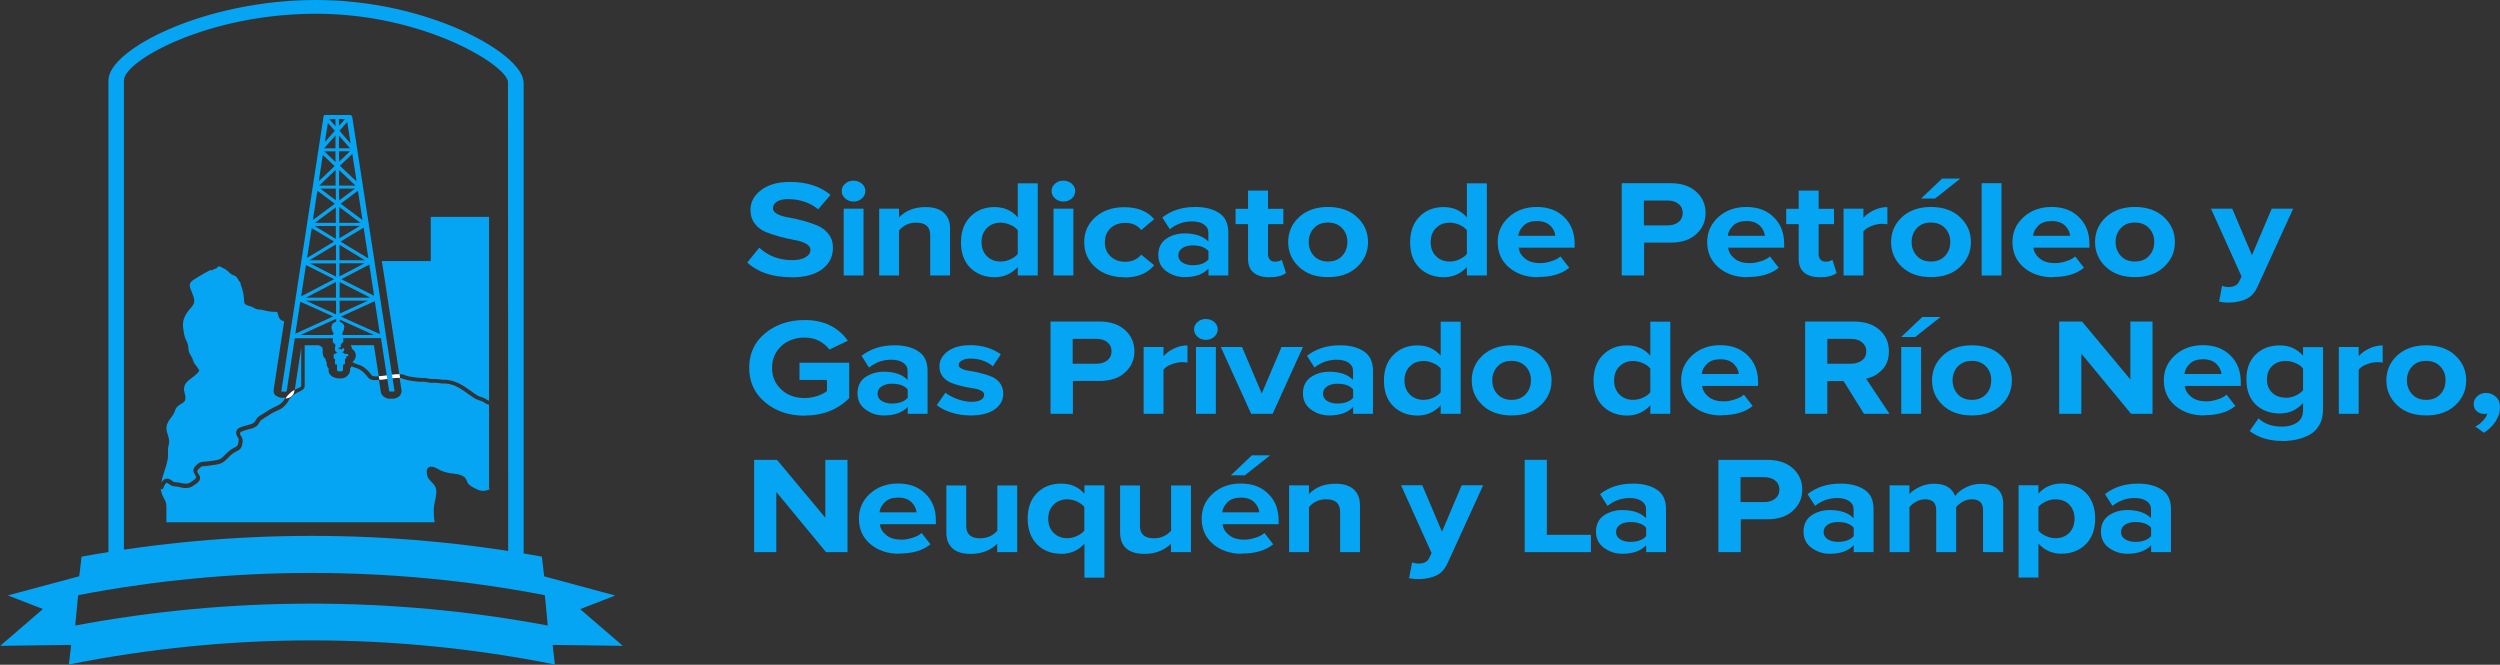 <?xml version="1.0" encoding="UTF-8"?>
<svg id="Layer_1" data-name="Layer 1" xmlns="http://www.w3.org/2000/svg" viewBox="0 0 216.7 57.62">
  <rect x="0" y="0" width="216.7" height="57.62" fill="#333333" stroke="none"/>
  <g>
    <path d="m68.59,24.03c-1.61,0-2.88-.42-3.82-1.27l1.04-1.29c.78.72,1.73,1.08,2.87,1.08.5,0,.88-.09,1.16-.26.28-.17.41-.38.41-.63,0-.22-.13-.4-.39-.54s-.58-.25-.96-.31-.8-.16-1.25-.28c-.45-.12-.87-.26-1.25-.41-.38-.15-.7-.39-.96-.72-.26-.33-.39-.73-.39-1.2,0-.69.31-1.26.93-1.73.62-.47,1.45-.7,2.49-.7,1.44,0,2.61.37,3.52,1.12l-1.07,1.25c-.71-.58-1.59-.88-2.63-.88-.41,0-.72.07-.95.22s-.34.34-.34.59c0,.19.13.35.39.49.26.13.58.23.96.29s.8.16,1.25.28c.45.12.86.26,1.25.42.38.16.7.4.96.73.26.33.39.73.39,1.19,0,.77-.31,1.39-.93,1.86-.62.47-1.52.71-2.69.71Z" style="fill: #06A5F4;"/>
    <path d="m73.98,17.47c-.28,0-.52-.09-.72-.27-.2-.18-.3-.39-.3-.64s.1-.46.3-.64c.2-.18.44-.26.72-.26s.53.09.73.26c.2.18.3.39.3.64s-.1.46-.3.64c-.2.18-.44.27-.73.27Zm.87,6.41h-1.72v-5.79h1.72v5.79Z" style="fill: #06A5F4;"/>
    <path d="m82.35,23.88h-1.72v-3.5c0-.72-.4-1.08-1.21-1.08-.62,0-1.12.23-1.49.68v3.9h-1.72v-5.79h1.72v.76c.57-.6,1.33-.9,2.29-.9.7,0,1.23.16,1.59.49.36.33.54.78.54,1.35v4.09Z" style="fill: #06A5F4;"/>
    <path d="m89.95,23.88h-1.73v-.74c-.53.59-1.21.89-2.02.89s-1.54-.27-2.09-.81-.81-1.28-.81-2.22.27-1.67.81-2.22c.54-.55,1.24-.83,2.09-.83s1.5.3,2.02.89v-2.95h1.73v8Zm-3.22-1.21c.29,0,.57-.06.85-.19s.49-.28.64-.47v-2.05c-.14-.19-.36-.35-.64-.47-.28-.12-.56-.19-.85-.19-.49,0-.88.16-1.19.47-.31.31-.46.72-.46,1.22s.15.9.46,1.21c.31.31.7.47,1.19.47Z" style="fill: #06A5F4;"/>
    <path d="m92.17,17.47c-.28,0-.52-.09-.72-.27-.2-.18-.3-.39-.3-.64s.1-.46.3-.64c.2-.18.44-.26.72-.26s.53.09.73.26c.2.18.3.39.3.64s-.1.46-.3.64c-.2.18-.44.27-.73.27Zm.87,6.41h-1.72v-5.79h1.72v5.79Z" style="fill: #06A5F4;"/>
    <path d="m97.45,24.03c-1.01,0-1.84-.28-2.49-.85-.65-.57-.98-1.3-.98-2.19s.33-1.61.98-2.18c.65-.57,1.48-.85,2.49-.85,1.16,0,2.02.35,2.59,1.04l-1.12.94c-.32-.42-.78-.62-1.38-.62-.52,0-.95.15-1.28.46-.33.31-.49.71-.49,1.22s.16.91.49,1.22c.33.31.76.47,1.28.47.59,0,1.05-.21,1.38-.62l1.12.92c-.57.7-1.43,1.06-2.59,1.06Z" style="fill: #06A5F4;"/>
    <path d="m106.47,23.88h-1.72v-.6c-.47.5-1.16.74-2.07.74-.59,0-1.11-.17-1.58-.51-.47-.34-.7-.81-.7-1.41s.23-1.09.68-1.4c.46-.31.99-.47,1.59-.47.93,0,1.62.24,2.07.71v-.78c0-.3-.13-.53-.39-.71s-.61-.26-1.04-.26c-.71,0-1.35.23-1.91.68l-.65-1.02c.78-.61,1.73-.91,2.86-.91.84,0,1.53.17,2.06.52s.8.9.8,1.68v3.74Zm-3.1-.89c.64,0,1.1-.17,1.38-.5v-.72c-.28-.34-.74-.5-1.38-.5-.35,0-.65.08-.88.23-.24.16-.35.37-.35.64s.12.47.35.62c.24.15.53.23.88.23Z" style="fill: #06A5F4;"/>
    <path d="m110.03,24.03c-.61,0-1.07-.14-1.38-.41-.32-.27-.47-.66-.47-1.17v-3.02h-1.08v-1.33h1.08v-1.58h1.73v1.58h1.33v1.33h-1.33v2.61c0,.18.05.34.16.46.11.12.25.18.43.18.27,0,.47-.06.6-.17l.37,1.15c-.32.25-.79.37-1.44.37Z" style="fill: #06A5F4;"/>
    <path d="m117.63,23.14c-.63.59-1.47.88-2.52.88s-1.88-.29-2.51-.88c-.63-.59-.94-1.31-.94-2.16s.31-1.57.94-2.16c.63-.58,1.47-.88,2.51-.88s1.89.29,2.52.88c.63.58.95,1.3.95,2.16s-.32,1.58-.95,2.16Zm-3.74-.96c.3.32.7.49,1.22.49s.92-.16,1.23-.49c.3-.32.45-.73.45-1.21s-.15-.87-.45-1.19c-.3-.32-.71-.49-1.23-.49s-.92.16-1.22.49c-.3.32-.45.72-.45,1.19s.15.88.45,1.21Z" style="fill: #06A5F4;"/>
    <path d="m128.88,23.88h-1.73v-.74c-.53.59-1.21.89-2.02.89s-1.54-.27-2.09-.81-.81-1.28-.81-2.22.27-1.67.81-2.22c.54-.55,1.24-.83,2.09-.83s1.5.3,2.02.89v-2.95h1.73v8Zm-3.22-1.21c.29,0,.57-.06.85-.19s.49-.28.64-.47v-2.05c-.14-.19-.36-.35-.64-.47-.28-.12-.56-.19-.85-.19-.49,0-.88.16-1.19.47-.31.31-.46.72-.46,1.22s.15.9.46,1.21c.31.31.7.47,1.19.47Z" style="fill: #06A5F4;"/>
    <path d="m133.32,24.03c-1.01,0-1.85-.28-2.51-.84-.66-.56-.99-1.3-.99-2.21,0-.86.32-1.57.96-2.16.64-.58,1.45-.88,2.43-.88s1.77.29,2.37.88c.61.59.91,1.36.91,2.31v.34h-4.86c.05.38.25.7.58.96.33.26.77.38,1.3.38.29,0,.6-.05.94-.16.34-.1.61-.24.81-.42l.76.98c-.66.54-1.56.8-2.7.8Zm1.5-3.58c-.03-.33-.17-.62-.44-.89-.27-.26-.66-.4-1.17-.4-.49,0-.87.13-1.14.39-.27.26-.43.56-.47.89h3.22Z" style="fill: #06A5F4;"/>
    <path d="m142.49,23.88h-1.92v-8h4.23c.95,0,1.69.25,2.23.74.54.49.81,1.1.81,1.84s-.27,1.34-.81,1.83c-.54.5-1.28.74-2.22.74h-2.3v2.84Zm2.05-4.34c.39,0,.71-.1.95-.29s.37-.46.37-.79-.12-.59-.37-.79-.57-.29-.95-.29h-2.05v2.16h2.05Z" style="fill: #06A5F4;"/>
    <path d="m151.48,24.03c-1.01,0-1.85-.28-2.51-.84-.66-.56-.99-1.3-.99-2.21,0-.86.32-1.57.96-2.16.64-.58,1.45-.88,2.43-.88s1.77.29,2.37.88c.61.59.91,1.36.91,2.31v.34h-4.86c.05.38.25.7.58.96.33.26.77.38,1.3.38.29,0,.6-.05.94-.16.34-.1.61-.24.81-.42l.76.98c-.66.54-1.56.8-2.7.8Zm1.5-3.58c-.03-.33-.17-.62-.44-.89-.27-.26-.66-.4-1.17-.4-.49,0-.87.13-1.14.39-.27.26-.43.56-.47.89h3.22Z" style="fill: #06A5F4;"/>
    <path d="m157.76,24.03c-.61,0-1.07-.14-1.38-.41-.32-.27-.47-.66-.47-1.17v-3.02h-1.08v-1.33h1.08v-1.58h1.73v1.58h1.33v1.33h-1.33v2.61c0,.18.05.34.16.46.11.12.25.18.43.18.27,0,.47-.06.6-.17l.37,1.15c-.32.25-.79.37-1.44.37Z" style="fill: #06A5F4;"/>
    <path d="m161.52,23.88h-1.72v-5.79h1.72v.79c.24-.27.56-.5.93-.67s.76-.26,1.15-.26v1.49c-.12-.02-.28-.04-.47-.04-.29,0-.6.06-.92.19-.33.13-.56.28-.69.47v3.83Z" style="fill: #06A5F4;"/>
    <path d="m169.89,23.14c-.63.59-1.47.88-2.52.88s-1.88-.29-2.51-.88c-.63-.59-.94-1.31-.94-2.16s.31-1.57.94-2.16c.63-.58,1.47-.88,2.51-.88s1.89.29,2.52.88c.63.58.95,1.3.95,2.16s-.32,1.58-.95,2.16Zm-3.74-.96c.3.32.7.49,1.22.49s.92-.16,1.23-.49c.3-.32.45-.73.45-1.21s-.15-.87-.45-1.19c-.3-.32-.71-.49-1.23-.49s-.92.16-1.22.49c-.3.32-.45.72-.45,1.19s.15.88.45,1.21Zm3.77-6.7l-2.19,1.73h-1.21l1.82-1.73h1.58Z" style="fill: #06A5F4;"/>
    <path d="m173.49,23.88h-1.72v-8h1.72v8Z" style="fill: #06A5F4;"/>
    <path d="m177.94,24.03c-1.01,0-1.85-.28-2.51-.84-.66-.56-.99-1.3-.99-2.21,0-.86.32-1.57.96-2.16.64-.58,1.45-.88,2.43-.88s1.77.29,2.37.88c.61.59.91,1.36.91,2.31v.34h-4.86c.05.38.25.7.58.96.33.26.77.38,1.3.38.29,0,.6-.05.94-.16.34-.1.61-.24.81-.42l.76.98c-.66.54-1.56.8-2.7.8Zm1.5-3.58c-.03-.33-.17-.62-.44-.89-.27-.26-.66-.4-1.17-.4-.49,0-.87.13-1.14.39-.27.26-.43.56-.47.89h3.22Z" style="fill: #06A5F4;"/>
    <path d="m187.57,23.14c-.63.59-1.47.88-2.52.88s-1.88-.29-2.51-.88c-.63-.59-.94-1.31-.94-2.16s.31-1.57.94-2.16c.63-.58,1.47-.88,2.51-.88s1.89.29,2.52.88c.63.58.95,1.3.95,2.16s-.32,1.58-.95,2.16Zm-3.74-.96c.3.32.7.49,1.22.49s.92-.16,1.23-.49c.3-.32.45-.73.45-1.21s-.15-.87-.45-1.19c-.3-.32-.71-.49-1.23-.49s-.92.16-1.22.49c-.3.32-.45.72-.45,1.19s.15.88.45,1.21Z" style="fill: #06A5F4;"/>
    <path d="m192.35,26.15l.26-1.37c.16.06.34.1.54.1.46,0,.76-.14.91-.42l.24-.49-2.65-5.88h1.84l1.71,4.03,1.71-4.03h1.86l-3.08,6.74c-.23.51-.54.87-.95,1.07-.41.2-.92.31-1.53.33-.32,0-.6-.03-.85-.08Z" style="fill: #06A5F4;"/>
    <path d="m69.75,36.03c-1.35,0-2.5-.38-3.42-1.15-.93-.77-1.39-1.77-1.39-3s.46-2.24,1.39-3c.92-.76,2.07-1.14,3.42-1.14,1.64,0,2.89.6,3.74,1.79l-1.6.77c-.22-.3-.51-.55-.89-.75-.37-.2-.79-.29-1.25-.29-.82,0-1.5.25-2.03.74-.53.5-.8,1.12-.8,1.88s.27,1.39.8,1.88c.53.5,1.21.74,2.03.74.38,0,.75-.06,1.1-.18.35-.12.63-.26.83-.43v-.96h-2.38v-1.49h4.31v3.07c-1.02,1.01-2.3,1.51-3.85,1.51Z" style="fill: #06A5F4;"/>
    <path d="m80.4,35.87h-1.72v-.6c-.47.5-1.16.74-2.07.74-.59,0-1.11-.17-1.58-.51-.47-.34-.7-.81-.7-1.41s.23-1.09.68-1.4c.46-.31.99-.47,1.59-.47.93,0,1.62.24,2.07.71v-.78c0-.3-.13-.53-.39-.71s-.61-.26-1.04-.26c-.71,0-1.35.23-1.91.68l-.65-1.02c.78-.61,1.73-.91,2.86-.91.84,0,1.53.17,2.06.52s.8.9.8,1.68v3.74Zm-3.1-.89c.64,0,1.1-.17,1.38-.5v-.72c-.28-.34-.74-.5-1.38-.5-.35,0-.65.08-.88.23-.24.16-.35.37-.35.64s.12.47.35.62c.24.15.53.23.88.23Z" style="fill: #06A5F4;"/>
    <path d="m84.12,36.01c-.57,0-1.11-.08-1.63-.24-.52-.16-.95-.38-1.29-.66l.75-1.07c.25.21.6.39,1.03.55.43.16.84.24,1.23.24.36,0,.63-.06.82-.17.18-.11.28-.26.28-.46,0-.14-.1-.26-.29-.35-.19-.09-.43-.16-.72-.2-.28-.04-.6-.1-.93-.18-.34-.08-.65-.18-.93-.29s-.52-.29-.72-.53c-.19-.24-.29-.55-.29-.9,0-.51.24-.94.72-1.3.48-.35,1.13-.53,1.96-.53,1.01,0,1.89.26,2.64.79l-.69,1.04c-.21-.19-.49-.35-.83-.48-.35-.13-.72-.19-1.1-.19-.31,0-.56.05-.75.16s-.28.25-.28.41c0,.13.09.23.28.32s.43.15.72.19.6.1.93.19c.33.08.65.18.93.3s.53.3.72.56.28.57.28.94c0,.54-.25.99-.75,1.34-.5.35-1.19.52-2.08.52Z" style="fill: #06A5F4;"/>
    <path d="m92.98,35.87h-1.92v-8h4.23c.95,0,1.69.25,2.23.74.54.49.81,1.1.81,1.84s-.27,1.34-.81,1.83c-.54.5-1.28.74-2.22.74h-2.3v2.84Zm2.05-4.34c.39,0,.71-.1.95-.29s.37-.46.37-.79-.12-.59-.37-.79-.57-.29-.95-.29h-2.05v2.16h2.05Z" style="fill: #06A5F4;"/>
    <path d="m100.85,35.87h-1.72v-5.79h1.72v.79c.24-.27.56-.5.93-.67s.76-.26,1.15-.26v1.49c-.12-.02-.28-.04-.47-.04-.29,0-.6.06-.92.19-.33.13-.56.28-.69.47v3.83Z" style="fill: #06A5F4;"/>
    <path d="m104.52,29.46c-.28,0-.52-.09-.72-.27-.2-.18-.3-.39-.3-.64s.1-.46.3-.64c.2-.18.44-.26.72-.26s.53.09.73.26c.2.18.3.39.3.64s-.1.46-.3.64c-.2.18-.44.27-.73.27Zm.87,6.41h-1.72v-5.79h1.72v5.79Z" style="fill: #06A5F4;"/>
    <path d="m110.31,35.87h-1.86l-2.63-5.79h1.84l1.71,4.03,1.71-4.03h1.86l-2.63,5.79Z" style="fill: #06A5F4;"/>
    <path d="m119.01,35.87h-1.72v-.6c-.47.5-1.16.74-2.07.74-.59,0-1.11-.17-1.58-.51-.47-.34-.7-.81-.7-1.41s.23-1.09.68-1.4c.46-.31.99-.47,1.59-.47.93,0,1.62.24,2.07.71v-.78c0-.3-.13-.53-.39-.71s-.61-.26-1.04-.26c-.71,0-1.35.23-1.91.68l-.65-1.02c.78-.61,1.73-.91,2.86-.91.84,0,1.53.17,2.06.52s.8.9.8,1.68v3.74Zm-3.1-.89c.64,0,1.1-.17,1.38-.5v-.72c-.28-.34-.74-.5-1.38-.5-.35,0-.65.08-.88.23-.24.16-.35.37-.35.64s.12.47.35.62c.24.15.53.23.88.23Z" style="fill: #06A5F4;"/>
    <path d="m126.61,35.87h-1.73v-.74c-.53.59-1.21.89-2.02.89s-1.54-.27-2.09-.81-.81-1.28-.81-2.22.27-1.67.81-2.22c.54-.55,1.24-.83,2.09-.83s1.5.3,2.02.89v-2.95h1.73v8Zm-3.22-1.21c.29,0,.57-.06.85-.19s.49-.28.64-.47v-2.05c-.14-.19-.36-.35-.64-.47-.28-.12-.56-.19-.85-.19-.49,0-.88.16-1.19.47-.31.31-.46.72-.46,1.22s.15.9.46,1.21c.31.31.7.47,1.19.47Z" style="fill: #06A5F4;"/>
    <path d="m133.54,35.13c-.63.59-1.47.88-2.52.88s-1.88-.29-2.51-.88c-.63-.59-.94-1.31-.94-2.16s.31-1.57.94-2.16c.63-.58,1.47-.88,2.51-.88s1.89.29,2.52.88c.63.58.95,1.3.95,2.16s-.32,1.58-.95,2.16Zm-3.74-.96c.3.32.7.49,1.22.49s.92-.16,1.23-.49c.3-.32.45-.73.45-1.21s-.15-.87-.45-1.19c-.3-.32-.71-.49-1.23-.49s-.92.16-1.22.49c-.3.32-.45.72-.45,1.19s.15.88.45,1.21Z" style="fill: #06A5F4;"/>
    <path d="m144.78,35.87h-1.73v-.74c-.53.59-1.21.89-2.02.89s-1.54-.27-2.09-.81-.81-1.28-.81-2.22.27-1.67.81-2.22c.54-.55,1.24-.83,2.09-.83s1.5.3,2.02.89v-2.95h1.73v8Zm-3.22-1.21c.29,0,.57-.06.85-.19s.49-.28.64-.47v-2.05c-.14-.19-.36-.35-.64-.47-.28-.12-.56-.19-.85-.19-.49,0-.88.16-1.19.47-.31.31-.46.72-.46,1.22s.15.9.46,1.21c.31.31.7.47,1.19.47Z" style="fill: #06A5F4;"/>
    <path d="m149.22,36.01c-1.01,0-1.85-.28-2.51-.84-.66-.56-.99-1.3-.99-2.21,0-.86.32-1.57.96-2.16.64-.58,1.45-.88,2.43-.88s1.77.29,2.37.88c.61.59.91,1.36.91,2.31v.34h-4.86c.05.38.25.7.58.96.33.26.77.38,1.3.38.29,0,.6-.05.94-.16.34-.1.61-.24.81-.42l.76.98c-.66.54-1.56.8-2.7.8Zm1.5-3.58c-.03-.33-.17-.62-.44-.89-.27-.26-.66-.4-1.17-.4-.49,0-.87.13-1.14.39-.27.26-.43.56-.47.89h3.22Z" style="fill: #06A5F4;"/>
    <path d="m163.78,35.87h-2.21l-1.77-2.84h-1.41v2.84h-1.92v-8h4.23c.93,0,1.67.24,2.21.72.55.48.82,1.1.82,1.86,0,.66-.19,1.19-.58,1.59-.38.41-.85.67-1.4.78l2.03,3.05Zm-3.37-4.34c.4,0,.72-.1.98-.29s.38-.46.38-.79-.13-.59-.38-.79-.58-.29-.98-.29h-2.02v2.16h2.02Z" style="fill: #06A5F4;"/>
    <path d="m168.2,27.48l-2.19,1.73h-1.21l1.82-1.73h1.59Zm-1.68,8.39h-1.72v-5.79h1.72v5.79Z" style="fill: #06A5F4;"/>
    <path d="m173.44,35.13c-.63.59-1.47.88-2.52.88s-1.88-.29-2.51-.88c-.63-.59-.94-1.31-.94-2.16s.31-1.57.94-2.16c.63-.58,1.47-.88,2.51-.88s1.89.29,2.52.88c.63.58.95,1.3.95,2.16s-.32,1.58-.95,2.16Zm-3.74-.96c.3.32.7.49,1.22.49s.92-.16,1.23-.49c.3-.32.45-.73.45-1.21s-.15-.87-.45-1.19c-.3-.32-.71-.49-1.23-.49s-.92.16-1.22.49c-.3.32-.45.72-.45,1.19s.15.88.45,1.21Z" style="fill: #06A5F4;"/>
    <path d="m186.58,35.87h-1.86l-4.31-5.22v5.22h-1.92v-8h1.98l4.19,5.02v-5.02h1.92v8Z" style="fill: #06A5F4;"/>
    <path d="m191.06,36.01c-1.01,0-1.85-.28-2.51-.84-.66-.56-.99-1.3-.99-2.21,0-.86.32-1.57.96-2.16.64-.58,1.45-.88,2.43-.88s1.77.29,2.37.88c.61.59.91,1.36.91,2.31v.34h-4.86c.05.38.25.7.58.96.33.26.77.38,1.3.38.29,0,.6-.05.94-.16.34-.1.61-.24.81-.42l.76.98c-.66.54-1.56.8-2.7.8Zm1.5-3.58c-.03-.33-.17-.62-.44-.89-.27-.26-.66-.4-1.17-.4-.49,0-.87.13-1.14.39-.27.26-.43.56-.47.89h3.22Z" style="fill: #06A5F4;"/>
    <path d="m197.82,38.22c-1.13,0-2.07-.29-2.82-.86l.77-1.1c.49.48,1.17.72,2.05.72.49,0,.91-.11,1.27-.34.36-.23.54-.6.54-1.12v-.59c-.54.61-1.21.91-2.02.91-.85,0-1.54-.26-2.08-.77-.54-.52-.81-1.24-.81-2.18s.27-1.65.81-2.17c.54-.52,1.23-.78,2.08-.78s1.49.3,2.02.89v-.74h1.73v5.4c0,.53-.11.98-.32,1.35-.21.38-.5.66-.86.85-.36.19-.73.33-1.12.41s-.8.13-1.24.13Zm.33-3.74c.28,0,.56-.06.84-.19.28-.13.49-.28.64-.47v-1.87c-.14-.19-.35-.35-.63-.47-.28-.12-.56-.19-.85-.19-.5,0-.9.14-1.2.43-.3.29-.45.68-.45,1.16s.15.88.45,1.16c.3.29.7.43,1.2.43Z" style="fill: #06A5F4;"/>
    <path d="m204.45,35.87h-1.72v-5.79h1.72v.79c.24-.27.56-.5.93-.67s.76-.26,1.15-.26v1.49c-.12-.02-.28-.04-.47-.04-.29,0-.6.06-.92.19-.33.13-.56.28-.69.47v3.83Z" style="fill: #06A5F4;"/>
    <path d="m212.82,35.13c-.63.59-1.47.88-2.52.88s-1.88-.29-2.51-.88c-.63-.59-.94-1.31-.94-2.16s.31-1.57.94-2.16c.63-.58,1.47-.88,2.51-.88s1.89.29,2.52.88c.63.58.95,1.3.95,2.16s-.32,1.58-.95,2.16Zm-3.74-.96c.3.32.7.49,1.22.49s.92-.16,1.23-.49c.3-.32.45-.73.45-1.21s-.15-.87-.45-1.19c-.3-.32-.71-.49-1.23-.49s-.92.16-1.22.49c-.3.32-.45.72-.45,1.19s.15.88.45,1.21Z" style="fill: #06A5F4;"/>
    <path d="m216.7,35.28c0,.44-.13.85-.38,1.24-.25.39-.59.72-1.02.99l-.74-.54c.23-.1.44-.27.65-.49.21-.22.34-.43.39-.64-.08.02-.17.04-.26.04-.26,0-.48-.08-.66-.24-.18-.16-.26-.37-.26-.62s.1-.49.31-.68c.21-.19.46-.28.75-.28.33,0,.62.11.86.33.24.22.36.52.36.89Z" style="fill: #06A5F4;"/>
    <path d="m73.46,47.86h-1.86l-4.31-5.22v5.22h-1.92v-8h1.98l4.19,5.02v-5.02h1.92v8Z" style="fill: #06A5F4;"/>
    <path d="m77.95,48c-1.01,0-1.85-.28-2.51-.84-.66-.56-.99-1.3-.99-2.21,0-.86.32-1.57.96-2.16.64-.58,1.45-.88,2.43-.88s1.77.29,2.37.88c.61.59.91,1.36.91,2.31v.34h-4.86c.05.38.25.7.58.96.33.26.77.38,1.3.38.29,0,.6-.05.94-.16.34-.1.61-.24.81-.42l.76.98c-.66.54-1.56.8-2.7.8Zm1.5-3.58c-.03-.33-.17-.62-.44-.89-.27-.26-.66-.4-1.17-.4-.49,0-.87.13-1.14.39-.27.26-.43.56-.47.89h3.22Z" style="fill: #06A5F4;"/>
    <path d="m88.16,47.86h-1.72v-.73c-.59.58-1.35.88-2.3.88-.7,0-1.23-.16-1.58-.48s-.53-.77-.53-1.34v-4.11h1.72v3.51c0,.71.4,1.07,1.21,1.07.6,0,1.1-.22,1.49-.66v-3.92h1.72v5.79Z" style="fill: #06A5F4;"/>
    <path d="m91.98,48c-.86,0-1.56-.27-2.09-.82-.54-.54-.81-1.29-.81-2.23s.27-1.68.81-2.22c.54-.54,1.23-.81,2.09-.81s1.5.29,2.02.88v-.73h1.73v8h-1.73v-2.95c-.52.59-1.2.89-2.02.89Zm.54-1.35c.27,0,.55-.06.83-.19.28-.13.5-.28.64-.47v-2.05c-.14-.18-.36-.34-.64-.47-.28-.13-.56-.19-.84-.19-.49,0-.88.16-1.19.47-.31.31-.46.72-.46,1.21s.15.91.46,1.22c.31.31.7.47,1.19.47Z" style="fill: #06A5F4;"/>
    <path d="m103.22,47.86h-1.72v-.73c-.59.58-1.35.88-2.3.88-.7,0-1.23-.16-1.58-.48s-.53-.77-.53-1.34v-4.11h1.72v3.51c0,.71.4,1.07,1.21,1.07.6,0,1.1-.22,1.49-.66v-3.92h1.72v5.79Z" style="fill: #06A5F4;"/>
    <path d="m107.66,48c-1.01,0-1.85-.28-2.51-.84-.66-.56-.99-1.3-.99-2.21,0-.86.32-1.57.96-2.16.64-.58,1.45-.88,2.43-.88s1.77.29,2.37.88c.61.59.91,1.36.91,2.31v.34h-4.86c.05.38.25.7.58.96.33.26.77.38,1.3.38.29,0,.6-.05.94-.16.34-.1.61-.24.81-.42l.76.98c-.66.54-1.56.8-2.7.8Zm1.5-3.58c-.03-.33-.17-.62-.44-.89-.27-.26-.66-.4-1.17-.4-.49,0-.87.13-1.14.39-.27.26-.43.56-.47.89h3.22Zm.93-4.95l-2.19,1.73h-1.21l1.82-1.73h1.58Z" style="fill: #06A5F4;"/>
    <path d="m117.88,47.86h-1.72v-3.5c0-.72-.4-1.08-1.21-1.08-.62,0-1.12.23-1.49.68v3.9h-1.72v-5.79h1.72v.76c.57-.6,1.33-.9,2.29-.9.7,0,1.23.16,1.59.49.36.33.54.78.54,1.35v4.09Z" style="fill: #06A5F4;"/>
    <path d="m122.14,50.12l.26-1.37c.16.06.34.1.54.1.46,0,.76-.14.91-.42l.24-.49-2.65-5.88h1.84l1.71,4.03,1.71-4.03h1.86l-3.08,6.74c-.23.51-.54.87-.95,1.07-.41.2-.92.31-1.53.33-.32,0-.6-.03-.85-.08Z" style="fill: #06A5F4;"/>
    <path d="m137.9,47.86h-5.74v-8h1.92v6.5h3.82v1.5Z" style="fill: #06A5F4;"/>
    <path d="m144.41,47.86h-1.72v-.6c-.47.5-1.16.74-2.07.74-.59,0-1.11-.17-1.58-.51-.47-.34-.7-.81-.7-1.41s.23-1.09.68-1.4c.46-.31.99-.47,1.59-.47.93,0,1.62.24,2.07.71v-.78c0-.3-.13-.53-.39-.71s-.61-.26-1.04-.26c-.71,0-1.35.23-1.91.68l-.65-1.02c.78-.61,1.73-.91,2.86-.91.84,0,1.53.17,2.06.52.53.34.8.9.8,1.68v3.74Zm-3.1-.89c.64,0,1.1-.17,1.38-.5v-.72c-.28-.34-.74-.5-1.38-.5-.35,0-.65.08-.88.23-.24.16-.35.37-.35.64s.12.47.35.62c.24.15.53.23.88.23Z" style="fill: #06A5F4;"/>
    <path d="m150.87,47.86h-1.92v-8h4.23c.95,0,1.69.25,2.23.74.54.49.81,1.1.81,1.84s-.27,1.34-.81,1.83c-.54.5-1.28.74-2.22.74h-2.3v2.84Zm2.05-4.34c.39,0,.71-.1.95-.29s.37-.46.37-.79-.12-.59-.37-.79-.57-.29-.95-.29h-2.05v2.16h2.05Z" style="fill: #06A5F4;"/>
    <path d="m162.4,47.86h-1.72v-.6c-.47.5-1.16.74-2.07.74-.59,0-1.11-.17-1.58-.51-.47-.34-.7-.81-.7-1.41s.23-1.09.68-1.4c.46-.31.99-.47,1.59-.47.93,0,1.62.24,2.07.71v-.78c0-.3-.13-.53-.39-.71s-.61-.26-1.04-.26c-.71,0-1.35.23-1.91.68l-.65-1.02c.78-.61,1.73-.91,2.86-.91.84,0,1.53.17,2.06.52.53.34.8.9.8,1.68v3.74Zm-3.1-.89c.64,0,1.1-.17,1.38-.5v-.72c-.28-.34-.74-.5-1.38-.5-.35,0-.65.08-.88.23-.24.16-.35.37-.35.64s.12.47.35.62c.24.15.53.23.88.23Z" style="fill: #06A5F4;"/>
    <path d="m173.62,47.86h-1.73v-3.66c0-.62-.33-.92-.97-.92-.28,0-.54.07-.78.2-.24.14-.43.29-.58.47v3.91h-1.73v-3.66c0-.62-.32-.92-.97-.92-.27,0-.53.07-.77.2s-.44.3-.58.48v3.9h-1.72v-5.79h1.72v.76c.16-.21.45-.41.85-.61.41-.2.83-.29,1.29-.29.95,0,1.55.35,1.82,1.06.21-.29.52-.54.93-.74.41-.21.85-.31,1.32-.31.61,0,1.09.15,1.42.44.33.29.5.73.5,1.31v4.18Z" style="fill: #06A5F4;"/>
    <path d="m178.71,48c-.82,0-1.49-.3-2.02-.89v2.95h-1.72v-8h1.72v.73c.51-.58,1.19-.88,2.02-.88s1.56.27,2.09.81.81,1.28.81,2.22-.27,1.69-.81,2.23-1.24.82-2.09.82Zm-.54-1.35c.5,0,.9-.16,1.2-.47.3-.31.45-.72.45-1.22s-.15-.9-.45-1.21c-.3-.31-.7-.47-1.2-.47-.28,0-.56.06-.84.19-.28.13-.49.28-.64.47v2.05c.14.18.36.34.64.47.28.13.56.19.83.19Z" style="fill: #06A5F4;"/>
    <path d="m188.18,47.86h-1.72v-.6c-.47.5-1.16.74-2.07.74-.59,0-1.11-.17-1.58-.51-.47-.34-.7-.81-.7-1.41s.23-1.09.68-1.4c.46-.31.99-.47,1.59-.47.93,0,1.62.24,2.07.71v-.78c0-.3-.13-.53-.39-.71s-.61-.26-1.04-.26c-.71,0-1.35.23-1.91.68l-.65-1.02c.78-.61,1.73-.91,2.86-.91.84,0,1.53.17,2.06.52s.8.9.8,1.68v3.74Zm-3.1-.89c.64,0,1.1-.17,1.38-.5v-.72c-.28-.34-.74-.5-1.38-.5-.35,0-.65.08-.88.23-.24.16-.35.37-.35.64s.12.47.35.62c.24.15.53.23.88.23Z" style="fill: #06A5F4;"/>
  </g>
  <g>
    <path d="m53.99,55.99l-3.7-3.19,3.04-1.18-6.16-1.66-.2-1.71c-13.16-2.4-26.74-2.4-39.9,0l-.2,1.7-6.19,1.66,3.04,1.18-3.7,3.19,6.15-.08-.2,1.7c13.87-2.79,28.26-2.79,42.13,0l-.2-1.7,6.12.08Zm-47.47-1.77l.25-2.63c13.33-2.57,27.13-2.57,40.46,0l.25,2.63c-13.5-2.53-27.45-2.53-40.96,0Z" style="fill: #06A5F4;"/>
    <g>
      <path d="m45.36,6.97c-.31-2.44-8.32-6.97-17.97-6.97S9.4,4.28,9.4,6.96v43.78h2.5c-.21-.36-.15-.82.09-1.19h-1.25V6.96c0-1.67,7.21-5.77,16.66-5.77s16.63,4.54,16.63,5.93l.02,42.44h-.47c.2.37.19.83-.04,1.19h1.85V7.16l-.03-.19Z" style="fill: #06A5F4;"/>
      <path d="m32.29,32.57c-.06-.03-.12-.12-.18-.19-.03-.04-.05-.07-.08-.1-.19-.22-.43-.47-.8-.63-.08-.03-.18-.07-.29-.1-.14-.04-.28-.1-.4-.16v.15c0,.07-.02.14-.04.2.11.04.21.08.32.12.09.03.18.06.25.09.3.13.5.34.68.54.02.02.04.05.07.08.08.1.17.22.29.29.15.08.42.09.77.07l-.05-.31c-.35.02-.5-.01-.54-.04Z" style="fill: none;"/>
      <path d="m28.24,30.72c0-.11.04-.22.11-.32,0-.04,0-.07,0-.11,0-.03,0-.1.01-.16-.01-.04-.03-.09-.05-.12-.02-.03-.05-.06-.07-.1h-.58.01c.24.11.32.19.34.31,0,.06,0,.13,0,.2,0,.11-.02.24.03.37.04.12.12.21.21.3,0-.02-.01-.03-.01-.04v-.33Z" style="fill: none;"/>
      <path d="m31.23,31.66c.37.16.61.41.8.63.02.03.05.06.08.1.06.07.12.16.18.19.04.02.18.06.54.04l-.42-2.7h-2.02c.04.06.07.12.09.18.01.05.02.1.03.14.17.11.3.28.32.45.05.21-.04.49-.22.63,0,0-.02.01-.03.02,0,.02-.02.03-.03.05h0c.11.07.26.13.4.18.11.03.21.07.29.1Z" style="fill: #06A5F4;"/>
      <path d="m34.64,32.43c.24,0,.31.03.45.08.03.01.07.03.12.05.19.07.41.1.63.13.09.01.19.03.28.04.14.02.27.03.41.03.07,0,.15,0,.22,0,.13,0,.25.03.36.05.11.02.21.04.32.04.07,0,.14,0,.2,0,.17,0,.34,0,.53.04.11.02.23.02.35.03.1,0,.21,0,.32.02.78.1,1.39.52,1.97.94.2.14.39.28.58.4.11.07.23.1.35.14.07.02.15.05.22.08.09.03.17.09.25.14.06.04.13.08.19.1v-15.94h-5.05v3.83h-4.24l1.51,9.8s.01,0,.02,0Z" style="fill: #06A5F4;"/>
      <path d="m28.36,30.08s-.03-.05-.05-.07c.02.04.04.08.05.12,0-.02,0-.03,0-.05Z" style="fill: #06A5F4;"/>
      <path d="m42.39,42.36v-7.28h-.01s0,0,0,0c-.15-.03-.28-.11-.39-.18-.07-.04-.13-.09-.19-.11-.07-.03-.13-.05-.2-.07-.14-.05-.29-.09-.44-.18-.21-.13-.41-.27-.6-.41-.54-.39-1.11-.79-1.8-.87-.09-.01-.19-.01-.28-.02-.13,0-.27,0-.42-.03-.15-.03-.3-.03-.45-.03-.07,0-.14,0-.22,0-.13,0-.25-.03-.37-.05-.11-.02-.21-.04-.31-.04-.07,0-.14,0-.21,0-.15,0-.3,0-.48-.03-.09-.02-.18-.03-.27-.04-.23-.03-.48-.07-.7-.15-.06-.02-.1-.04-.14-.05-.09-.04-.14-.05-.27-.05l.16,1.04c.03.18-.05.4-.18.53-.13.12-.36.22-.55.22h-.32c-.34,0-.7-.28-.74-.58l-.16-1.04c-.35.02-.62.01-.77-.07-.12-.07-.21-.18-.29-.29-.02-.03-.04-.06-.07-.08-.17-.2-.37-.4-.68-.54-.07-.03-.16-.06-.25-.09-.11-.03-.22-.07-.32-.12-.03.06-.07.13-.12.18v.17c0,.15-.08.3-.19.42-.03.04-.07.08-.11.11-.14.12-.37.19-.57.17,0,0-.01,0-.02,0h-.14c-.11,0-.23-.03-.34-.08-.29-.09-.5-.33-.5-.62v-.15c-.1-.11-.16-.25-.16-.4v-.13c-.07-.09-.1-.2-.11-.31-.09-.09-.17-.19-.21-.3-.04-.14-.04-.26-.03-.37,0-.07,0-.14,0-.2-.02-.13-.11-.21-.34-.31h-.01s-1.21,0-1.21,0v3.58c-.05.26-.34.39-.54.47-.03.01-.06.03-.08.04-.17.08-.3.17-.45.31-.17.15-.26.26-.34.42-.09.18-.26.36-.38.48-.2.19-.43.3-.65.39-.14.06-.26.12-.38.19-.14.09-.28.18-.42.26-.17.11-.34.21-.5.32-.09.06-.14.14-.19.24-.06.11-.14.24-.29.34-.21.14-.44.2-.66.25-.1.02-.2.05-.29.08-.05.02-.1.03-.14.05-.25.08-.3.1-.29.26,0,.07.04.13.09.2.05.08.11.18.13.3.02.15-.02.37-.06.52-.07.3-.3.41-.52.52l-.06.03c-.27.13-.54.42-.73.61-.21.22-.39.36-.71.44-.22.05-.45.08-.67.11-.13.01-.26.03-.38.05-.07.01-.14.01-.21.02-.13,0-.2.01-.27.06-.07.04-.18.15-.24.22-.13.15-.09.22.03.41.02.04.05.07.07.11.11.18.13.47-.36.78-.03.02-.07.05-.1.07-.11.08-.23.16-.39.2-.18.05-.42.06-.61.02-.07-.01-.14-.03-.22-.05-.06-.01-.12-.03-.18-.04-.05,0-.1-.01-.16-.02-.11,0-.25-.02-.36-.06-.09-.04-.16-.09-.23-.14-.13-.1-.18-.13-.25-.11-.04.01-.12.11-.17.22-.04.11-.08.19-.14.29l-.03.06-.15-.06c.02.23.09.45.21.69.19.36.28.49.28.87,0,.45,0,.9,0,1.34h23.26c-.04-.18-.06-.37-.07-.51-.02-.32-.03-.7.03-1.02.07-.44.22-.83.17-1.28-.05-.48-.54-.7-.74-1.11-.09-.18-.14-.67.03-.8.41-.31.93.2,1.27.3.19.06.4.13.6.16.44.08.87.04,1.25.32.2.15.23.38.35.57.16.23.49.38.75.5.23.11.4.17.66.14.22-.02.36-.09.55-.17h-.18Z" style="fill: #06A5F4;"/>
      <path d="m25.67,33.72s.06-.03.1-.04c.1-.04.32-.14.34-.21v-3.33s-.56,3.65-.56,3.65c.04-.02.08-.05.13-.07Z" style="fill: #06A5F4;"/>
      <path d="m23.88,34.3c-.12-.13-.19-.34-.16-.51l.91-5.94c-.37-.09-.44-.28-.51-.51l-.03-.12c-.03-.09-.04-.15-.08-.17-.04-.02-.13-.02-.19-.02-.3,0-.49-.03-.73-.08-.07-.01-.13-.03-.19-.05-.05-.02-.1-.03-.16-.04-.06-.01-.12-.01-.18-.02-.11,0-.24-.02-.37-.06-.08-.03-.15-.07-.21-.11-.03-.02-.06-.03-.09-.05-.08-.04-.16-.07-.26-.09-.06-.02-.12-.04-.18-.06-.31-.11-.3-.3-.3-.46,0-.03,0-.07,0-.11-.02-.35-.11-.79-.26-1.16-.02-.05-.03-.1-.04-.16-.01-.06-.02-.1-.04-.13-.01-.01-.03-.03-.04-.04-.03-.03-.07-.07-.1-.13l-.04-.07c-.08-.14-.12-.23-.27-.3-.04-.02-.08-.04-.12-.05-.12-.05-.24-.1-.37-.24-.1-.11-.21-.2-.34-.28-.05-.03-.1-.06-.15-.08l-.09-.04s-.06-.03-.08-.05c-.03-.02-.04-.03-.06-.04-.04,0-.07-.01-.1-.02-.04,0-.08-.01-.14-.03-.07.15-.19.25-.43.25.04.02-.02.16-.06.1-.16-.06-.22,0-.34.06-.32.16-.64.35-.94.54-.27.17-.65.34-.69.64-.03.23.14.53.21.74.16.45.33.78-.05,1.2-.47.53-.83,1.04-.74,1.76.04.34.08.69.21,1.01.04.11.11.21.15.31.1.24.08.44.12.68.03.2.18.43.28.6.09.16.11.34.2.49.1.17.24.3.33.47.02.04.11.12.11.17,0,.11-.19.27-.27.35-.47.45-1.03.6-1.05,1.28,0,.29.21.7.09.98-.09.19-.33.27-.51.41-.17.13-.3.25-.35.45-.1.33-.26.5-.48.8-.21.29-.31.58-.26.92.06.37.25.66.22,1.06-.02.23-.11.43-.1.67,0,.26.02.51-.02.77-.12.7-.44,1.34-.55,2.05.06-.11.18-.28.35-.33.27-.07.46.07.58.17.05.04.1.08.14.09.06.02.15.03.25.04.07,0,.14.01.2.02.07.01.14.03.2.04.06.02.13.03.19.04.13.02.32.02.44-.02.09-.02.17-.08.27-.15.04-.03.07-.05.11-.08.35-.22.28-.33.26-.38-.02-.04-.04-.07-.06-.1-.13-.21-.28-.44,0-.76.06-.07.2-.21.31-.28.16-.1.32-.11.46-.12.05,0,.11,0,.16-.01.13-.02.26-.04.4-.05.21-.02.43-.05.62-.1.24-.06.36-.15.54-.34.25-.26.53-.53.82-.68l.06-.03c.21-.1.3-.15.34-.3.06-.25.06-.37.06-.42,0-.06-.04-.12-.09-.19-.06-.1-.12-.2-.13-.35-.01-.4.29-.5.53-.57.04-.01.09-.03.13-.04.11-.04.22-.06.32-.09.2-.05.39-.1.54-.2.08-.05.13-.14.18-.23.07-.12.14-.25.3-.35.17-.11.34-.21.51-.32.14-.09.28-.17.42-.26.14-.09.29-.16.43-.22.2-.09.39-.18.55-.33.15-.14.26-.28.32-.4.01-.02.03-.04.04-.06h-.3c-.2,0-.44-.1-.57-.24Z" style="fill: #06A5F4;"/>
      <path d="m24.75,34.54h.02c.34,0,.69-.27.73-.57l.03-.18c-.15.08-.28.17-.41.3-.14.13-.27.27-.37.45Z" style="fill: #fff;"/>
      <path d="m33.07,32.59c-.09.01-.16.02-.24.02l.05.31c.08,0,.14,0,.24-.01.14-.02.28-.04.42-.06.38-.05.73-.1,1.11-.1.01,0,.02,0,.03,0l-.05-.32c-.4,0-.78.06-1.14.11-.14.02-.27.04-.41.05Z" style="fill: #fff;"/>
      <path d="m30.5,10.13v-.06c-.02-.06-.07-.1-.14-.1h-2.18c-.07,0-.13.04-.13.1l-3.66,23.81s0,.03.02.05c.01.01.03.02.05.02h.32s.06-.02.07-.05l.7-4.58h3.3v.3c0,.07.05.13.13.14,0,.04.04.1.11.15-.05.14-.06.31-.06.39,0,.12.09.22.25.27h-.08s-.07.03-.07.06v.03h-.14s-.07.03-.07.06v.33s.03.06.07.06h.05v.43s.03.06.07.06h.1v.49s.03.06.07.06h0s.04.06.09.04h.19s.02,0,.03,0c.02,0,.04,0,.05-.02.01,0,.02-.02.02-.03.04,0,.07-.03.07-.06v-.49h.1s.07-.03.07-.06v-.43h.05s.07-.03.07-.06v-.18s.06.01.09.02c.02,0,.05,0,.06-.01.02-.01.02-.03.02-.06v-.02s-.01-.04-.02-.05c0-.03-.03-.05-.05-.05h-.02s-.07-.02-.11-.02c-.01,0-.03-.01-.04-.01h-.14v-.03s-.03-.06-.07-.06h-.08v-.03c.12-.06.18-.15.18-.25,0-.02,0-.04,0-.06,0-.03-.03-.04-.07-.05-.05,0-.08.03-.1.07,0,.01-.02.02-.03.04-.01,0-.03-.02-.05-.02h-.24s0-.04,0-.06c0-.07.05-.09.13-.11h.02s.05-.04.05-.07c0-.06-.01-.1-.02-.14.05-.04.08-.09.09-.14.07-.01.13-.07.13-.14v-.3h3.27l.71,4.58s.03.05.07.05h.32s.04,0,.05-.02c.01-.01.02-.03.02-.05l-3.66-23.74Zm-.65,18.26c0-.25-.15-.43-.4-.49v-.2s2.97,1.34,2.97,1.34h-2.69s-.05-.08-.09-.1c.11-.22.2-.4.2-.56Zm-.83-17.05l-.86.97.26-1.66.6.69Zm-.47-1.01h.53v.61s-.53-.61-.53-.61Zm-.46,2.53l.99-1.12v1.12s-.99,0-.99,0Zm.92,1.53l-1.38,1.32.35-2.28,1.03.97Zm.07-1.27v.92s-.97-.92-.97-.92h.97Zm-1.42,2.97l1.43-1.36v1.36s-1.43,0-1.43,0Zm4.44,9.71h-2.66v-1.35s2.66,1.35,2.66,1.35Zm-.47-3.24h-2.2v-1.34s2.2,1.34,2.2,1.34Zm-2.12-1.62l2.01-1.21.41,2.67-2.42-1.46Zm2.09,1.88l-2.18,1.14v-1.14s2.18,0,2.18,0Zm-2.02,1.38l2.43-1.27.42,2.71-2.85-1.44Zm-.85,4.18c0,.16.09.34.2.56-.05.02-.08.05-.09.1h-2.81l3.11-1.41v.26c-.26.05-.41.24-.41.49Zm-2.23-2.32h2.63v1.19s-2.63-1.19-2.63-1.19Zm2.61-6.47v1.12s-1.84-1.12-1.84-1.12h1.84Zm1.71-3.5h-1.43v-1.35s1.43,1.35,1.43,1.35Zm-1.43.26h1.38l-1.38,1.03v-1.03Zm-.26,9.45h-2.61l2.6-1.36v1.36Zm0-1.82l-2.27-1.15h2.27v1.15Zm-.01-2.8v1.38s-2.3,0-2.3,0l2.3-1.38Zm1.22-8.07l-.95.91v-.91s.95,0,.95,0Zm-.96-1.36l.96,1.1h-.96v-1.1Zm-2.09,7.57l1.82-1.35v1.35s-1.82,0-1.82,0Zm3.96,0h-1.84v-1.37s1.84,1.37,1.84,1.37Zm-.05.26l-1.78,1.07v-1.07s1.78,0,1.78,0Zm-1.68-1.92l1.51-1.13.39,2.54-1.9-1.42Zm-.06-3.29l1.08-1.03.37,2.39-1.45-1.36Zm-.03-3.04l.67-.76.29,1.87-.96-1.1Zm-.05-1.01h.53l-.53.6v-.6Zm-1.62,6.03h1.35v1.01s-1.35-1.01-1.35-1.01Zm-.64,2.73l.39-2.55,1.51,1.13-1.91,1.42Zm-.5,3.27l.4-2.58,1.94,1.17-2.34,1.41Zm-.52,3.35l.42-2.73,2.44,1.23-2.86,1.49Zm-.5,3.22l.43-2.77,2.85,1.28-3.27,1.49Zm6.3-2.86l-2.46,1.12v-1.12s2.46,0,2.46,0Zm1.04,2.9l-3.39-1.52,2.94-1.34.44,2.86Z" style="fill: #06A5F4;"/>
    </g>
  </g>
</svg>